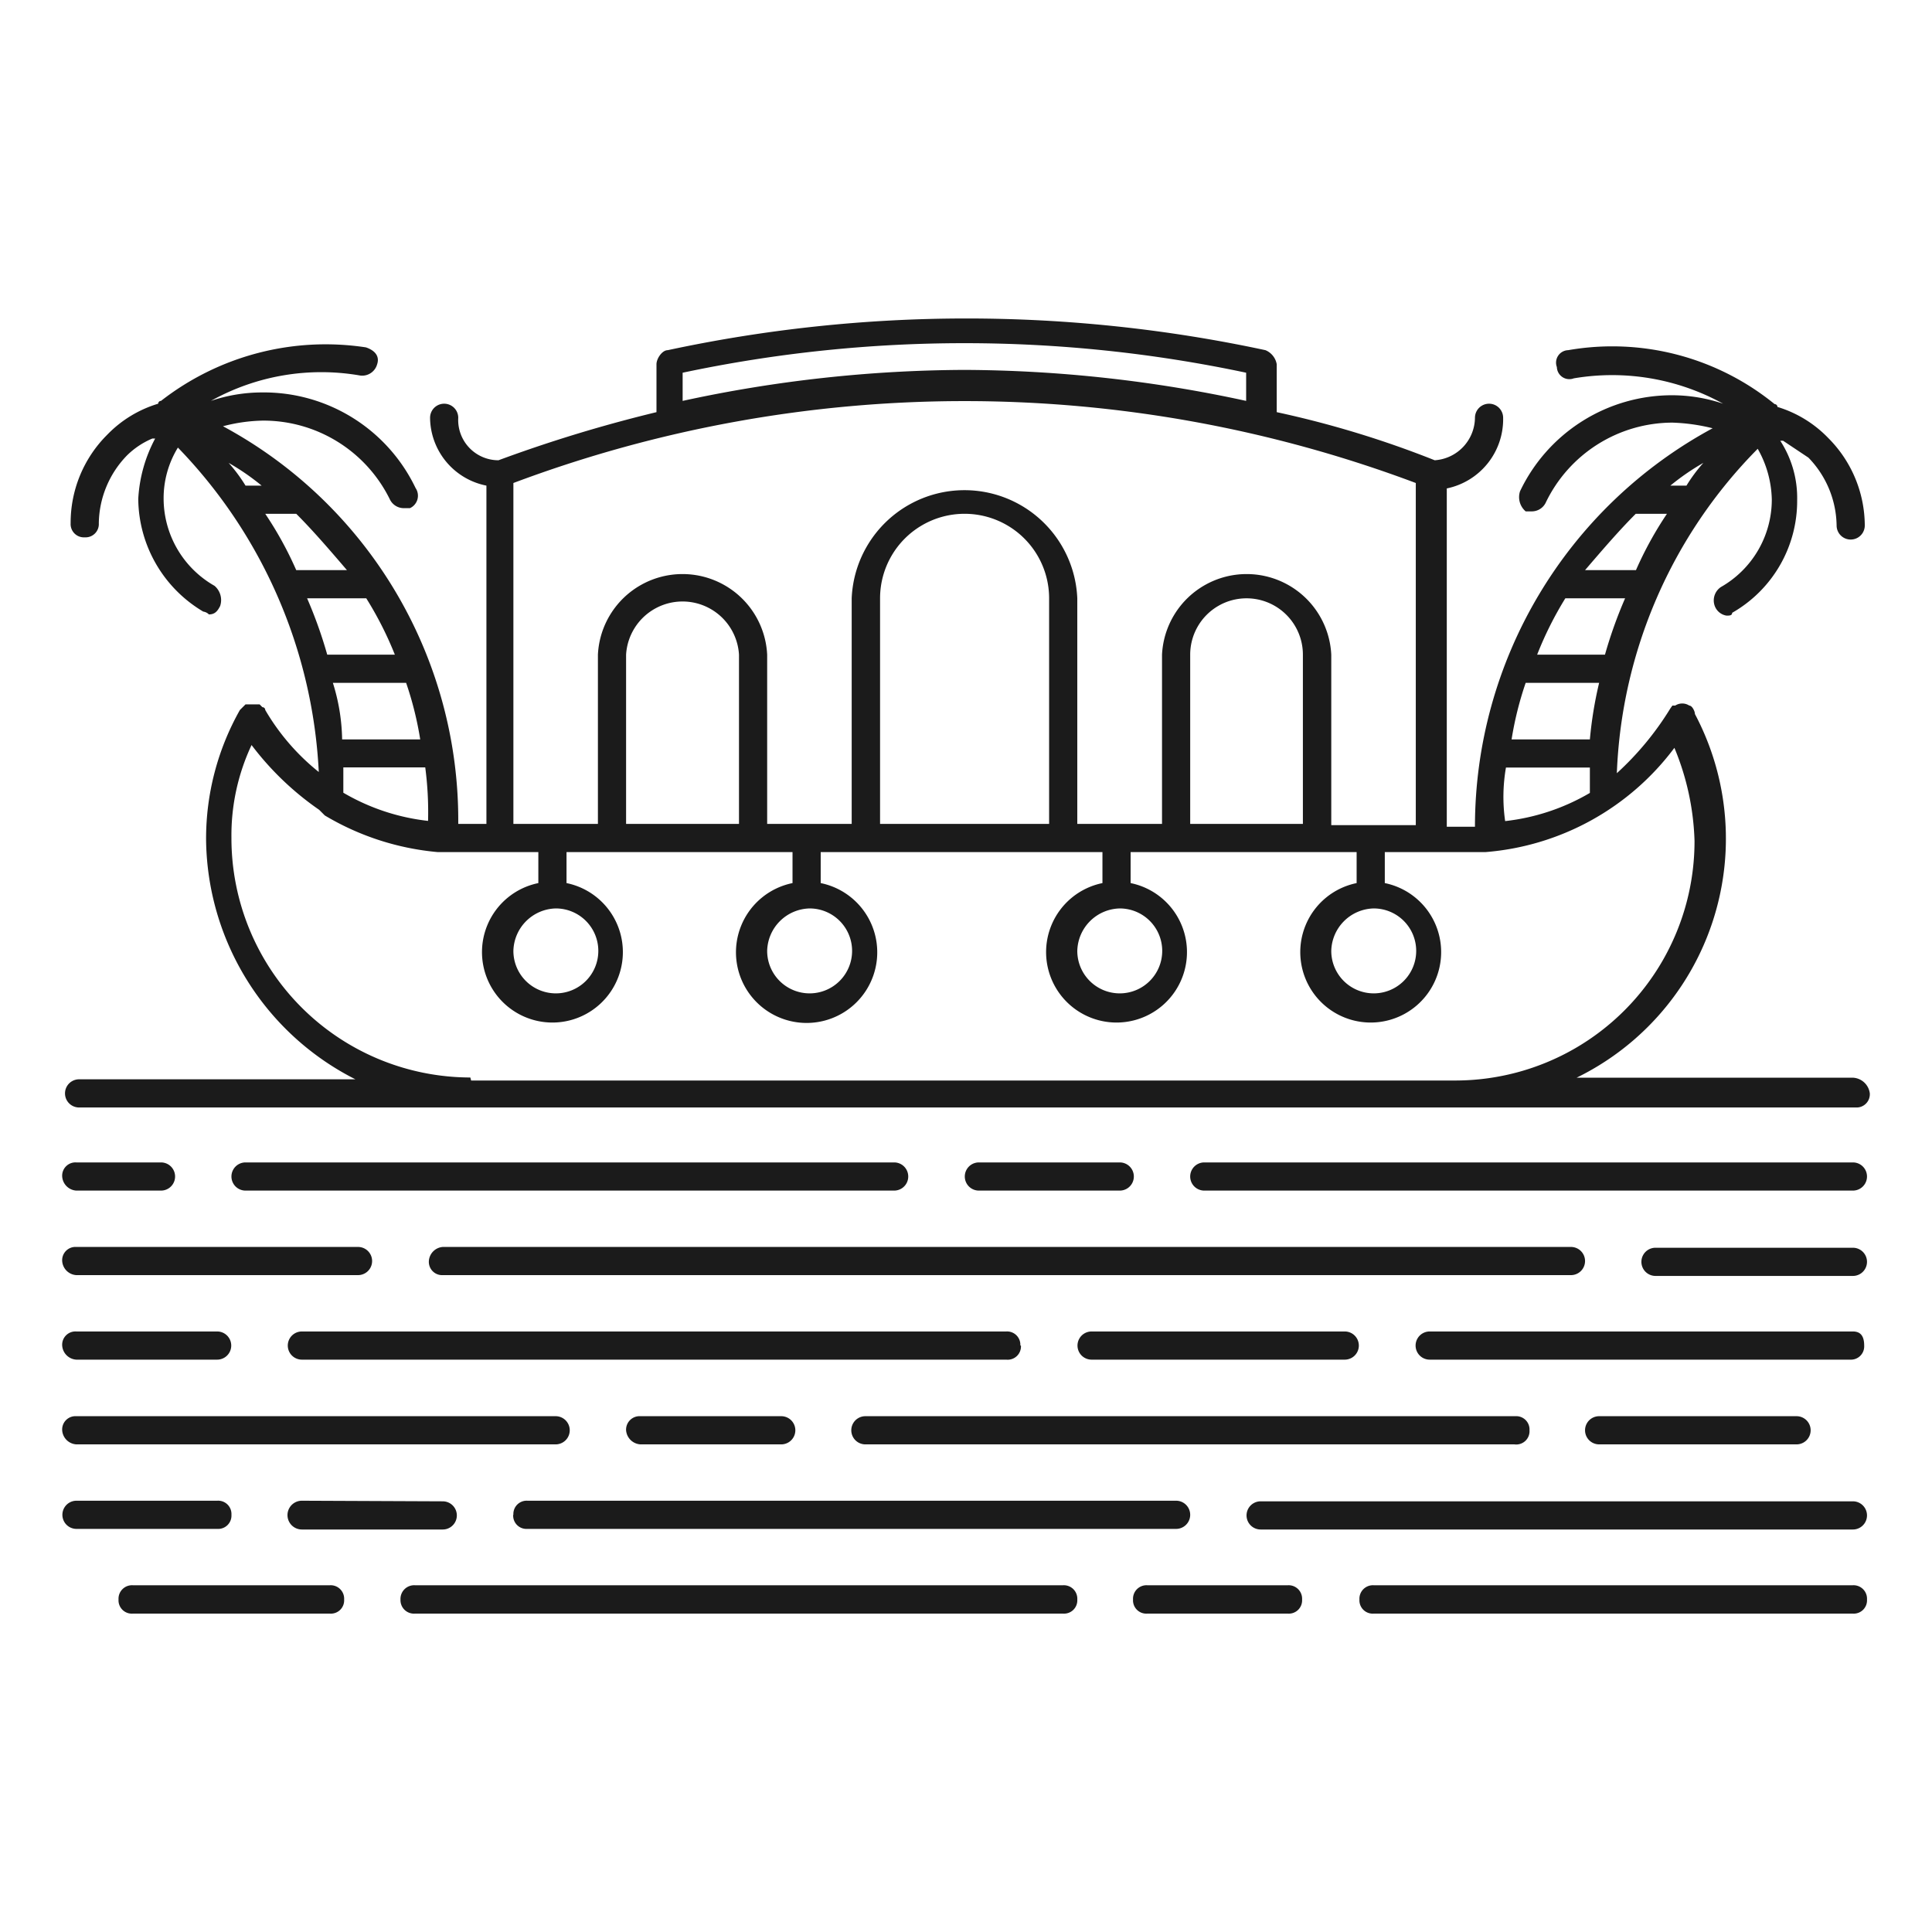 <svg viewBox="0 0 96 96" xmlns="http://www.w3.org/2000/svg" id="a4b84a32-9052-4dd9-b363-6e234c81a2a8"><path style="fill:#1b1b1b" d="M92.07,53.55H78.34a13.22,13.22,0,0,0,5.88-18.07c0-.14-.14-.42-.28-.42a.64.64,0,0,0-.7,0H83.1L83,35.2a14.82,14.82,0,0,1-2.66,3.22,24.22,24.22,0,0,1,7-16.12,5.31,5.31,0,0,1,.7,2.53,5,5,0,0,1-2.53,4.34.8.8,0,0,0-.28,1,.75.75,0,0,0,.56.42c.14,0,.28,0,.28-.14a6.4,6.4,0,0,0,3.23-5.6,5.21,5.21,0,0,0-.84-2.95h.14l1.26.84a4.93,4.93,0,0,1,1.4,3.37.7.7,0,1,0,1.4,0,6.18,6.18,0,0,0-1.82-4.35,5.86,5.86,0,0,0-2.52-1.54.14.14,0,0,0-.14-.14A12.77,12.77,0,0,0,77.92,17.4a.62.62,0,0,0-.56.84.62.62,0,0,0,.84.56,11.41,11.41,0,0,1,7.42,1.26,7.93,7.93,0,0,0-2.52-.42,8.36,8.36,0,0,0-7.57,4.77.93.93,0,0,0,.28,1h.29a.77.77,0,0,0,.7-.42A7,7,0,0,1,83.1,21a9.45,9.45,0,0,1,2,.28A22.5,22.5,0,0,0,73.29,41.08h-1.4V24.27a3.51,3.51,0,0,0,2.8-3.51.7.7,0,1,0-1.4,0,2.14,2.14,0,0,1-2,2.11,49.41,49.41,0,0,0-7.85-2.39V18.1a.93.93,0,0,0-.56-.7,70.79,70.79,0,0,0-29.7,0c-.28,0-.56.42-.56.7v2.38a70,70,0,0,0-7.85,2.39,2,2,0,0,1-2-2.11.7.7,0,1,0-1.4,0,3.47,3.47,0,0,0,2.8,3.37V40.94h-1.4A22.23,22.23,0,0,0,11.08,21.18a8.26,8.26,0,0,1,2-.28,7,7,0,0,1,6.3,3.93.77.77,0,0,0,.71.42h.28a.68.68,0,0,0,.28-1A8.36,8.36,0,0,0,13,19.5a7.93,7.93,0,0,0-2.52.42,11.26,11.26,0,0,1,7.42-1.26.77.77,0,0,0,.84-.56c.14-.42-.14-.7-.56-.84A13.31,13.31,0,0,0,8,19.92a.14.14,0,0,0-.14.14A5.86,5.86,0,0,0,5.33,21.6,6.17,6.17,0,0,0,3.51,26a.66.66,0,0,0,.7.7.66.66,0,0,0,.7-.7,4.93,4.93,0,0,1,1.4-3.37,4,4,0,0,1,1.26-.84h.14a7.17,7.17,0,0,0-.84,3,6.57,6.57,0,0,0,3.23,5.6.49.49,0,0,1,.28.14c.28,0,.42-.14.56-.42a.93.93,0,0,0-.28-1,5,5,0,0,1-2.53-4.34,4.81,4.81,0,0,1,.71-2.53,24.94,24.94,0,0,1,7,16.12,11.11,11.11,0,0,1-2.66-3.08.14.14,0,0,0-.14-.14l-.14-.14h-.7l-.14.14-.14.14a13,13,0,0,0-1.68,6.44,13.5,13.5,0,0,0,7.42,11.91H3.93a.7.7,0,0,0,0,1.4H92.21a.66.66,0,0,0,.7-.7A.89.89,0,0,0,92.07,53.55ZM75.81,33.93h3.65A19.67,19.67,0,0,0,79,36.74H75.11A16.73,16.73,0,0,1,75.81,33.93Zm2-4.2h2.94a22.22,22.22,0,0,0-1,2.8H76.38A17.42,17.42,0,0,1,77.78,29.73Zm6-5.6H83A11.68,11.68,0,0,1,84.64,23,7.77,7.77,0,0,0,83.8,24.13Zm-2.52,1.4h1.54a17.93,17.93,0,0,0-1.54,2.8H78.76C79.6,27.35,80.44,26.37,81.28,25.53ZM74.83,38.14H79V39.4a10.65,10.65,0,0,1-4.21,1.4A8.48,8.48,0,0,1,74.83,38.14ZM33.92,18.52a67.5,67.5,0,0,1,28,0v1.4a67.11,67.11,0,0,0-14-1.54,67.11,67.11,0,0,0-14,1.54ZM25.51,24a63.79,63.79,0,0,1,44.84,0v17h-4.2V32.53a4.21,4.21,0,0,0-8.41,0v8.41H53.53V29.73a5.61,5.61,0,0,0-11.21,0V40.94h-4.2V32.53a4.21,4.21,0,0,0-8.41,0v8.41h-4.2ZM68.25,45.14a2.11,2.11,0,1,1-2.1,2.11A2.16,2.16,0,0,1,68.25,45.14Zm-3.51-4.2h-5.6V32.53a2.8,2.8,0,1,1,5.6,0Zm-9.1,4.2a2.11,2.11,0,1,1-2.11,2.11A2.16,2.16,0,0,1,55.64,45.14Zm-3.51-4.2h-8.4V29.73a4.2,4.2,0,0,1,8.4,0Zm-11.91,4.2a2.11,2.11,0,1,1-2.1,2.11A2.16,2.16,0,0,1,40.22,45.14Zm-3.5-4.2H31.11V32.53a2.81,2.81,0,0,1,5.61,0Zm-9.11,4.2a2.11,2.11,0,1,1-2.1,2.11A2.16,2.16,0,0,1,27.61,45.14Zm-8-12.61H16.26a22.22,22.22,0,0,0-1-2.8h2.94A17.42,17.42,0,0,1,19.62,32.53Zm-3.08,1.4h3.65a16.73,16.73,0,0,1,.7,2.81H17A9.82,9.82,0,0,0,16.54,33.93Zm.7-5.6H14.72a17.93,17.93,0,0,0-1.54-2.8h1.54C15.56,26.37,16.4,27.35,17.24,28.33ZM13,24.13H12.2A7.77,7.77,0,0,0,11.36,23,11.68,11.68,0,0,1,13,24.13Zm4.06,14h4.07a16.94,16.94,0,0,1,.14,2.66,10.65,10.65,0,0,1-4.21-1.4Zm6.31,15.41A11.89,11.89,0,0,1,11.5,41.64a10.55,10.55,0,0,1,1-4.62,14.62,14.62,0,0,0,3.36,3.22l.28.28a13.22,13.22,0,0,0,5.61,1.82h5v1.54a3.5,3.5,0,1,0,1.4,0V42.34H39.38v1.54a3.51,3.51,0,1,0,1.4,0V42.34h14v1.54a3.5,3.5,0,1,0,1.4,0V42.34H67.41v1.54a3.5,3.5,0,1,0,1.4,0V42.34h5a13,13,0,0,0,9.39-5.18,13,13,0,0,1,1,4.62A11.89,11.89,0,0,1,72.31,53.69H23.41ZM3.79,59.16H8a.7.7,0,0,0,0-1.4H3.79a.66.66,0,0,0-.7.7A.75.75,0,0,0,3.79,59.16Zm51.85,0a.7.7,0,0,0,0-1.4h-7a.7.7,0,1,0,0,1.4Zm36.43,0a.7.7,0,1,0,0-1.4H59.84a.7.7,0,1,0,0,1.4Zm-47.64-1.4H12.2a.7.7,0,0,0,0,1.4H44.43a.7.7,0,0,0,0-1.4ZM62.64,76H92.07a.7.7,0,0,0,0-1.4H62.64a.7.7,0,0,0,0,1.4ZM15,74.57A.7.7,0,1,0,15,76h7a.7.7,0,0,0,0-1.4Zm-3.5.7a.66.66,0,0,0-.7-.7h-7a.7.7,0,1,0,0,1.4h7A.66.66,0,0,0,11.5,75.27Zm14,0a.66.66,0,0,0,.7.7H58.44a.7.7,0,0,0,0-1.4H26.21A.66.66,0,0,0,25.51,75.27ZM76,71.07a.66.66,0,0,0-.7-.7H43a.7.7,0,1,0,0,1.4H75.25A.66.66,0,0,0,76,71.07ZM21.31,62.66a.66.66,0,0,0,.7.7H78.06a.7.7,0,1,0,0-1.4H22A.75.75,0,0,0,21.31,62.66Zm-17.52.7h14a.7.7,0,1,0,0-1.4h-14a.66.66,0,0,0-.7.7A.75.75,0,0,0,3.79,63.36ZM92.07,62H82.26a.7.7,0,1,0,0,1.4h9.81a.7.7,0,1,0,0-1.4ZM3.79,67.56h7a.7.7,0,0,0,0-1.4h-7a.66.66,0,0,0-.7.7A.75.75,0,0,0,3.79,67.56Zm85.48,4.21a.7.7,0,0,0,0-1.4H79.46a.7.7,0,0,0,0,1.4Zm-57.45,0h7a.7.7,0,1,0,0-1.4h-7a.67.67,0,0,0-.71.7A.76.76,0,0,0,31.82,71.77Zm35-4.21a.7.7,0,0,0,0-1.4H54.24a.7.7,0,1,0,0,1.4Zm-16.12-.7a.66.66,0,0,0-.7-.7H15a.7.7,0,1,0,0,1.4H50A.66.66,0,0,0,50.73,66.86Zm41.34-.7h-21a.7.7,0,0,0,0,1.4H91.93a.66.66,0,0,0,.7-.7C92.63,66.44,92.49,66.16,92.07,66.16ZM3.79,71.77H27.61a.7.7,0,1,0,0-1.4H3.79a.66.66,0,0,0-.7.7A.75.75,0,0,0,3.79,71.77Zm49,7H20.61a.68.68,0,0,0-.71.71.67.67,0,0,0,.71.7H52.83a.66.66,0,0,0,.7-.7A.67.67,0,0,0,52.83,78.77Zm-36.43,0H6.59a.67.67,0,0,0-.7.71.66.66,0,0,0,.7.7H16.4a.66.66,0,0,0,.7-.7A.67.67,0,0,0,16.4,78.77Zm47.64,0H57a.67.67,0,0,0-.7.71.66.66,0,0,0,.7.7h7a.66.66,0,0,0,.7-.7A.67.67,0,0,0,64,78.77Zm28,0H68.25a.67.67,0,0,0-.7.71.66.66,0,0,0,.7.7H92.07a.66.66,0,0,0,.7-.7A.67.67,0,0,0,92.07,78.77Z"></path></svg>